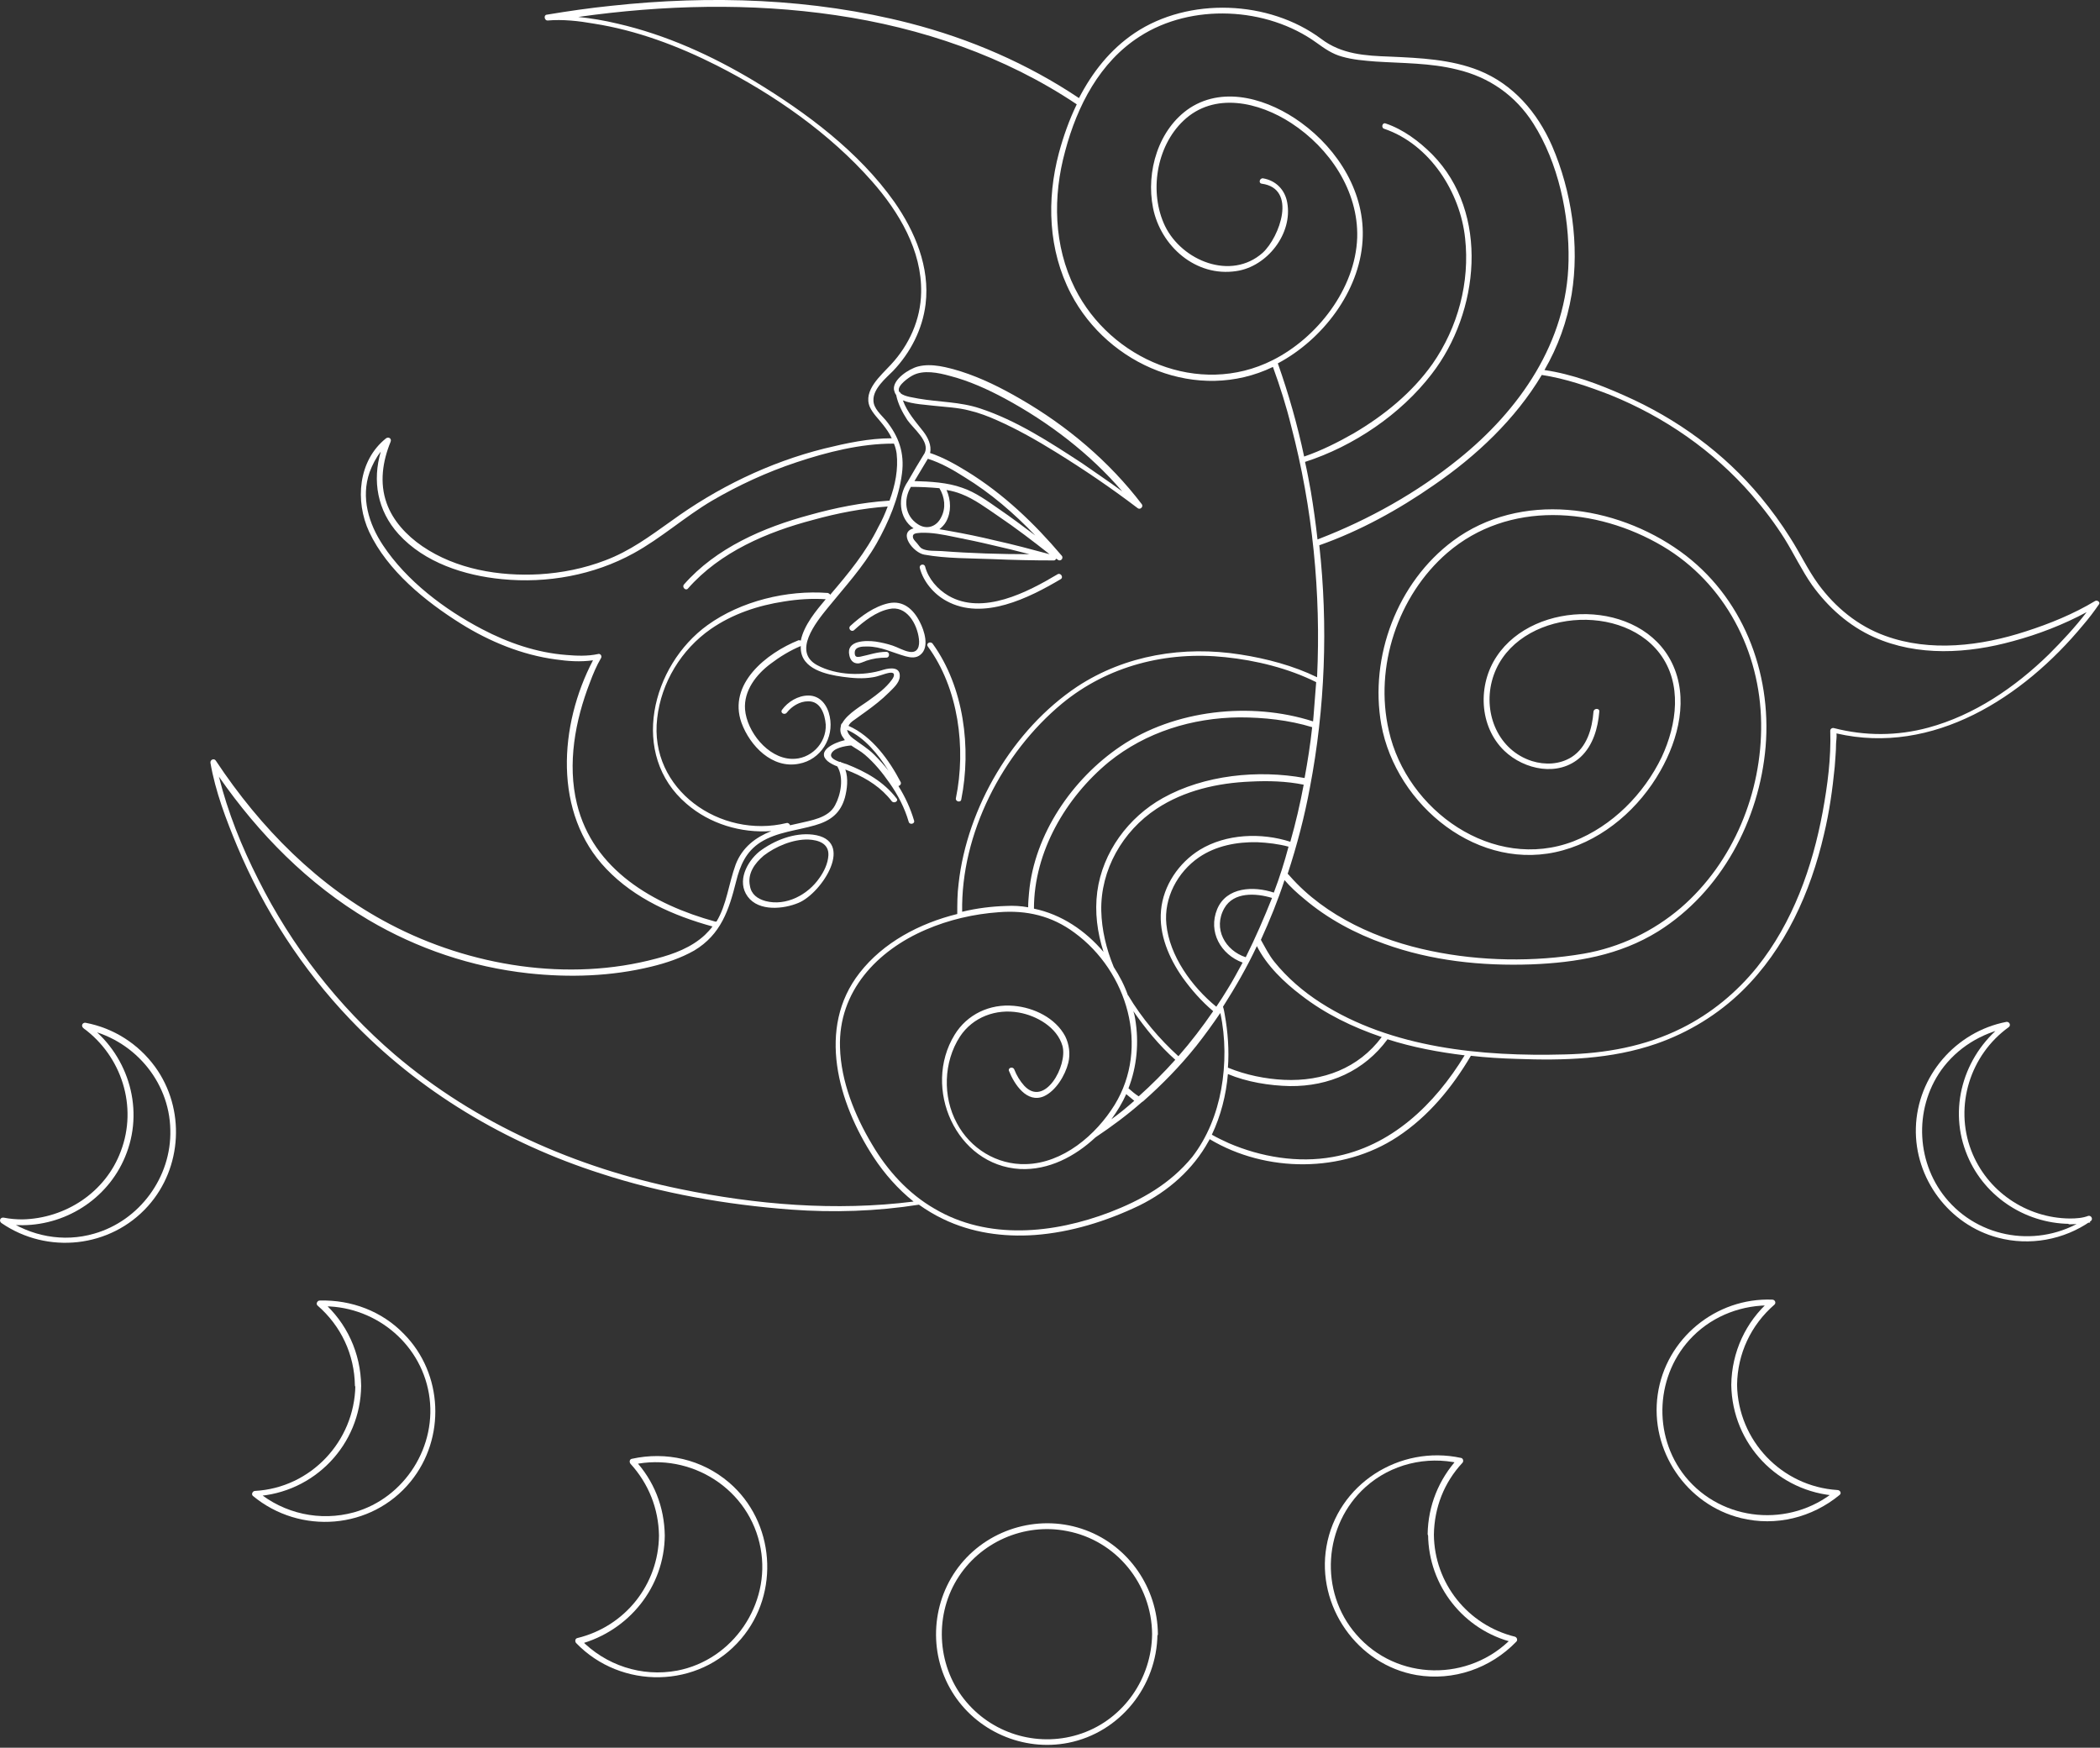 <?xml version="1.0" encoding="UTF-8"?> <svg xmlns="http://www.w3.org/2000/svg" width="471" height="392" viewBox="0 0 471 392" fill="none"><rect x="0" y="0" width="471" height="392" fill="#333333" stroke="none"/> <path d="M258.4 366.5C258.3 376.4 252.1 385.5 242.6 388.8C233.4 392 223.1 389.2 216.8 381.8C210.3 374.2 209.4 362.9 214.6 354.3C219.7 345.9 229.7 341.5 239.3 343.4C250.4 345.5 258.3 355.3 258.4 366.5C258.4 367.3 259.7 367.3 259.7 366.5C259.6 356.2 253.2 346.8 243.5 343.2C233.6 339.5 222.2 342.6 215.5 350.8C208.9 358.9 208.1 370.5 213.5 379.4C218.9 388.3 229.5 392.9 239.6 390.9C251.2 388.6 259.5 378.2 259.6 366.5C259.7 365.7 258.4 365.7 258.4 366.5Z" fill="white"></path> <path d="M321.6 344.2C321.7 338.1 323.9 332.5 328 328.1C328.3 327.8 328.2 327.1 327.7 327C313.9 324 299.9 332.9 297.5 346.9C295.2 360.2 304.4 373.4 317.7 375.7C326 377.1 334.3 374.2 340.1 368.2C340.4 367.9 340.3 367.3 339.8 367.1C329.2 364.5 321.7 355.1 321.6 344.2C321.6 343.4 320.3 343.4 320.3 344.2C320.4 355.7 328.3 365.7 339.5 368.4C339.4 368 339.3 367.7 339.2 367.3C329.6 377.3 313.3 377.1 304.2 366.6C295.8 357 296.8 342 306.3 333.5C312 328.4 319.9 326.5 327.3 328.2C327.2 327.8 327.1 327.5 327 327.1C322.7 331.8 320.3 337.7 320.2 344.1C320.3 345 321.5 345 321.6 344.2Z" fill="white"></path> <path d="M389.6 310.6C389.7 303.6 392.7 297.2 398 292.6C398.4 292.2 398.1 291.5 397.5 291.5C384.9 291 373.6 300.2 371.8 312.8C370 325.3 378.2 337.5 390.5 340.5C398.3 342.4 406.4 340.4 412.6 335.3C413.1 334.9 412.7 334.2 412.1 334.2C399.6 333.4 389.8 323.1 389.6 310.6C389.6 309.8 388.3 309.8 388.3 310.6C388.5 323.9 398.8 334.7 412.1 335.5C411.9 335.1 411.8 334.8 411.6 334.4C401.5 342.7 386.3 341.4 378 331.2C370.5 321.9 371.3 308.1 379.7 299.7C384.4 295 390.9 292.6 397.5 292.8C397.3 292.4 397.2 292.1 397 291.7C391.5 296.5 388.4 303.3 388.3 310.6C388.3 311.4 389.6 311.4 389.6 310.6Z" fill="white"></path> <path d="M464.2 273.3C454.5 273.2 445.6 267.2 442.1 258C438.3 248 441.9 236.6 450.5 230.4C451.1 230 450.7 229.1 450 229.2C438.6 231.4 430 241.4 429.7 253C429.4 264.3 437.1 274.7 448.1 277.6C455.2 279.5 462.9 278.1 468.9 273.9C469.5 273.5 469.1 272.6 468.4 272.7C467.1 273.2 465.7 273.3 464.2 273.3C463.4 273.3 463.4 274.6 464.2 274.6C465.8 274.6 467.3 274.4 468.8 274.2C468.6 273.8 468.5 273.4 468.3 273C458.5 279.8 445 278.4 437 269.4C429.8 261.3 429.1 248.9 435.4 240C439 235 444.4 231.7 450.4 230.5C450.2 230.1 450.1 229.7 449.9 229.3C440.9 235.9 436.9 247.7 440.9 258.3C444.5 268 453.9 274.4 464.2 274.5C465.1 274.6 465.1 273.4 464.2 273.3Z" fill="white"></path> <path d="M149.1 344.4C149 338 146.7 332.1 142.3 327.4C142.2 327.8 142.1 328.1 142 328.5C155 325.7 168.2 334 170.6 347.3C172.9 359.8 164.4 372.3 151.9 374.7C143.9 376.2 135.8 373.5 130.2 367.7C130.1 368.1 130 368.4 129.9 368.8C141.1 365.8 149 355.9 149.1 344.4C149.1 343.6 147.8 343.6 147.8 344.4C147.7 355.4 140.2 364.8 129.5 367.4C129 367.5 128.9 368.1 129.2 368.5C139.3 379 156.7 378.8 166.2 367.6C175 357.3 173.8 341.3 163.5 332.5C157.4 327.3 149.4 325.5 141.7 327.2C141.2 327.3 141.1 327.9 141.4 328.3C145.5 332.8 147.7 338.4 147.8 344.4C147.8 345.2 149.1 345.2 149.1 344.4Z" fill="white"></path> <path d="M81 310.8C80.9 303.5 77.8 296.7 72.3 291.9C72.1 292.3 72 292.6 71.8 293C83.6 292.6 94.2 300.9 96.2 312.6C98.2 324.3 90.8 336 79.4 339.2C71.8 341.3 63.7 339.5 57.7 334.5C57.5 334.9 57.4 335.2 57.2 335.6C70.5 334.9 80.9 324 81 310.8C81 310 79.7 310 79.7 310.8C79.5 323.3 69.7 333.7 57.2 334.4C56.7 334.4 56.3 335.1 56.7 335.5C67.3 344.3 83.3 343.1 92.1 332.3C100 322.6 99.4 308.1 90.6 299.2C85.7 294.1 78.8 291.5 71.7 291.7C71.2 291.7 70.8 292.4 71.2 292.8C76.5 297.4 79.5 303.8 79.6 310.8C79.8 311.6 81.1 311.6 81 310.8Z" fill="white"></path> <path d="M5.1 274.8C15.4 274.7 24.8 268.3 28.4 258.6C32.4 248 28.4 236.1 19.4 229.6C19.2 230 19.1 230.4 18.9 230.8C29.7 232.9 38 242.3 38.2 253.4C38.5 264 31.3 273.8 21.1 276.7C14.2 278.7 6.9 277.3 1 273.2C0.8 273.6 0.7 274 0.5 274.4C2.1 274.7 3.6 274.8 5.1 274.8C5.9 274.8 5.9 273.5 5.1 273.5C3.7 273.5 2.3 273.4 0.8 273.1C0.1 273 -0.3 273.8 0.3 274.3C10.6 281.4 24.8 279.9 33.2 270.5C40.9 261.9 41.6 248.7 34.8 239.3C31 234.1 25.5 230.6 19.2 229.4C18.5 229.3 18.1 230.1 18.7 230.6C27.3 236.9 30.9 248.2 27.1 258.2C23.7 267.4 14.7 273.3 5 273.5C4.3 273.6 4.3 274.8 5.1 274.8Z" fill="white"></path> <path d="M206.3 139.5C204.9 136.7 202.6 134.6 199.3 135.3C196.1 136 193.1 138.2 190.7 140.4C190.1 141 191 141.9 191.6 141.3C193.8 139.3 196.5 137.2 199.4 136.6C203.3 135.7 205.7 139.9 206.1 143.3C206.3 144.9 205.9 146.5 204 146.2C202.7 146 201.4 145.2 200.2 144.8C199 144.4 197.7 144.1 196.4 143.9C194.2 143.6 189.7 143.6 190.5 147C190.7 148 191.3 148.8 192.4 148.8C193 148.8 193.7 148.4 194.3 148.2C195.8 147.7 197.2 147.5 198.8 147.5C199.6 147.5 199.6 146.2 198.8 146.2C196.7 146.2 194.9 146.9 192.9 147.3C192.2 147.4 191.7 147.4 191.7 146.4C191.7 145 193.4 145 194.5 145C197.6 145 200.2 146.4 203.1 147.2C204.2 147.5 205.5 147.7 206.5 146.8C208.5 145.1 207.3 141.4 206.3 139.5Z" fill="white"></path> <path d="M204.9 118.501C201.3 119.501 204.9 124.001 207.3 124.401C212.3 125.301 217.6 125.201 222.6 125.401C227.2 125.601 231.7 125.701 236.3 125.701H236.4C236.6 125.701 236.8 125.501 236.9 125.301C237 125.401 237.1 125.401 237.2 125.501C237.5 125.801 237.9 125.701 238.1 125.501C238.3 125.301 238.4 124.901 238.1 124.601C232 117.401 225.1 110.801 217 105.801C214.4 104.201 211.6 102.601 208.6 101.601C209 99.901 208.1 98.101 207.1 96.801C205.3 94.501 203.5 92.501 202.5 89.801C204.7 90.701 208 90.801 209.4 91.001C212.1 91.301 214.9 91.401 217.5 92.101C219.6 92.601 221.7 93.401 223.7 94.301C228.2 96.301 232.6 98.801 236.8 101.401C243.1 105.301 249.3 109.501 255.2 114.001C255.5 114.201 255.8 114.101 256 113.901C256.2 113.701 256.3 113.401 256.1 113.101C248.8 103.501 239.3 95.501 228.9 89.501C224.6 87.001 220.2 84.801 215.5 83.301C212.5 82.401 209 81.401 205.9 82.201C203.9 82.701 200.2 85.101 200.5 87.401C200.6 87.801 200.7 88.201 201 88.601C201.4 90.601 202.4 92.501 203.5 94.201C204.9 96.201 208.6 99.001 207.4 101.601C206.1 103.701 204.8 105.901 203.6 108.001C201.2 111.501 201.6 116.301 204.9 118.501ZM201.7 87.901C201.6 87.801 201.6 87.701 201.6 87.601C201.3 86.401 203.9 84.601 204.7 84.201C207.1 82.901 210.5 83.601 213 84.301C217.3 85.401 221.5 87.301 225.4 89.401C235.2 94.701 244.4 101.701 251.7 110.201C248.7 108.001 245.7 106.001 242.7 103.901C235.5 99.201 228 94.301 219.8 91.601C215.3 90.101 210.6 90.201 206 89.401C205.2 89.201 202.9 89.001 202 88.201C201.9 88.001 201.8 87.901 201.7 87.901ZM211.2 123.601C209.9 123.501 207.9 123.701 206.7 123.001C206.4 122.801 206.1 122.401 205.8 122.001C205.5 121.601 205 121.201 204.8 120.701C204.5 119.601 205.4 119.601 206.5 119.501C209 119.401 211.5 119.901 213.9 120.401C216.9 121.001 219.8 121.601 222.7 122.301C225.4 122.901 228.2 123.601 230.9 124.301C224.4 124.301 217.7 124.101 211.2 123.601ZM223.1 121.201C219.8 120.401 216.4 119.701 213 119.101C212.3 119.001 211.5 118.801 210.7 118.701C211.3 118.201 211.8 117.701 212.2 117.001C213.4 114.801 213.3 112.201 212.3 109.901C213.5 110.101 214.6 110.401 215.6 110.801C218.5 111.901 221.3 114.001 223.8 115.701C227.8 118.401 231.6 121.301 235.4 124.301C231.3 123.201 227.2 122.101 223.1 121.201ZM208.1 102.901C211 103.801 213.8 105.401 216.3 107.001C222.2 110.601 227.4 115.101 232.2 120.101C229.5 118.101 226.9 116.101 224.1 114.201C221.5 112.401 218.8 110.401 215.8 109.401C212.5 108.201 208.6 108.001 205.1 107.901C206.1 106.201 207.1 104.601 208.1 102.901ZM204.3 109.201C206.4 109.201 208.6 109.301 210.7 109.501C211.9 111.501 212.2 113.901 211.1 116.001C210.1 118.101 207.9 118.901 205.9 117.601C202.9 115.701 202.6 112.001 204.3 109.201Z" fill="white"></path> <path d="M237.2 128.801C230.5 132.801 220.4 138.1 212.7 133.6C210.3 132.2 208.2 129.8 207.5 127.1C207.3 126.3 206.1 126.601 206.3 127.401C207.1 130.501 209.5 133.301 212.3 134.801C220.5 139.301 230.8 134.101 237.9 129.901C238.6 129.501 237.9 128.401 237.2 128.801Z" fill="white"></path> <path d="M208.1 145C215 154.4 216.7 167.8 214.4 179C214.2 179.8 215.5 180.1 215.6 179.3C217.9 167.8 216.2 154.1 209.2 144.4C208.7 143.7 207.6 144.3 208.1 145Z" fill="white"></path> <path d="M182.3 187.2C178.1 186.7 173.6 188.5 170.3 191C167.5 193.3 165.2 197.7 167.7 201.1C170.2 204.5 175.8 203.9 179.1 202.5C184.4 200.3 192 188.4 182.3 187.2ZM183.8 196.9C181.2 200.7 176.3 203.3 171.7 202.1C169.9 201.6 168.5 200.6 168.2 198.7C167.6 195.9 169.3 193.6 171.3 191.9C173.9 189.9 177.8 188.2 181.3 188.3C183.6 188.4 185.9 189.2 185.8 191.8C185.7 193.7 184.8 195.5 183.8 196.9Z" fill="white"></path> <path d="M469.9 134.8C465.1 137.7 459.7 139.9 454.4 141.6C444.3 144.9 432.9 146.3 422.8 142.6C416.7 140.4 411.6 136.2 407.8 131C405.4 127.7 403.7 124 401.5 120.6C399.5 117.4 397.3 114.4 394.9 111.5C386.7 101.6 376.1 93.9 364.3 88.7C358.7 86.2 352.6 83.9 346.4 83C349.4 77.8 351.5 72.1 352.5 66C354.3 55 352.5 42.9 348.1 32.7C344.8 25.2 339.4 18.9 331.7 15.8C325.4 13.3 318.5 13 311.8 12.7C306.2 12.5 300.9 12.2 296.3 8.7C284.6 0 266.6 -0.7 254.5 7.4C249 11.1 245 16.2 242 22C230.5 14.3 217.6 8.7 204 5.2C182.2 -0.4 159.3 -1.1 137.1 1.3C132.2 1.8 127.4 2.5 122.6 3.3C121.9 3.4 122.1 4.6 122.8 4.6C126.2 4.3 129.8 4.7 133.2 5.3C142.8 6.8 152.1 10.3 160.8 14.7C173.6 21.2 186.1 29.9 195.6 40.7C201.6 47.5 206.8 56.2 206.6 65.6C206.5 71.7 203.9 77.4 199.8 81.8C197.6 84.2 193.5 87.6 195.1 91.3C195.8 92.8 197 93.9 198 95.2C198.8 96.2 199.5 97.2 200 98.3C194.9 98.3 189.8 99.4 184.9 100.6C172.5 103.7 160.8 109.4 150.5 116.9C145.7 120.3 141.3 123.6 135.7 125.7C131 127.5 126 128.5 121 128.8C112 129.3 102.3 127.7 94.7 122.5C91.2 120.1 88.1 116.8 86.7 112.8C85.1 108.3 85.8 103.5 87.6 99.1C87.9 98.4 87.2 97.9 86.6 98.3C80.3 103.3 79.6 112.4 82.8 119.3C86.9 128 95.4 134.9 103.4 139.9C109.8 143.9 117.1 146.9 124.6 147.9C127.3 148.3 130.2 148.5 133 148.1C125.4 162.6 124 182.4 136 194.9C142.4 201.6 151.1 205.4 159.8 207.8C159.3 208.5 158.7 209.1 158.1 209.7C155.1 212.5 151.1 214 147.2 215C127.5 220.3 105.4 216.7 87.5 207.3C71.4 198.9 58.4 185.7 48.4 170.6C48 170 47.1 170.4 47.2 171.1C48.3 177.5 50.7 183.8 53.2 189.8C59.2 204.1 67.8 217.4 78.5 228.6C93.9 244.8 113.5 256.4 134.7 263.2C148.5 267.7 162.9 270.2 177.4 271.3C186.9 272 196.6 271.7 206.1 270.2C207.8 271.4 209.6 272.5 211.5 273.4C217.9 276.5 225 277.5 232.1 277C240.2 276.4 248.2 273.9 255.5 270.4C262 267.2 267.6 262.3 271.1 255.9C271.2 255.8 271.2 255.7 271.3 255.5C284 263.1 301.1 263.1 313.4 255C320.4 250.4 325.7 243.9 329.9 236.8C333.3 237.2 336.8 237.4 340.2 237.5C350.7 237.9 361.4 237.6 371.5 234.1C378.7 231.6 385.4 227.5 390.8 222.2C400.4 212.8 406.1 200.1 409.1 187.1C410.3 182.1 411 177.1 411.5 172C411.6 170.3 411.8 168.6 411.8 166.9C411.8 166.3 412 165.3 411.9 164.5C433.6 169.5 453.8 156.4 467.2 140.2C468.5 138.7 469.7 137.1 470.8 135.5C471.1 135.1 470.4 134.5 469.9 134.8ZM255.6 8.2C267.2 0.7 284.1 1.5 295.3 9.6C297.1 10.9 298.8 12.1 301 12.7C303.4 13.4 306 13.6 308.5 13.8C314.6 14.2 320.8 14.1 326.8 15.6C334 17.3 339.9 21.4 343.9 27.7C349.5 36.5 352 48.2 351.8 58.5C351.5 76.7 340.8 92 327.1 103C317.8 110.5 307.1 116.5 296 120.8C295.8 120.9 295.7 120.9 295.5 121C295.1 117.4 294.6 113.8 294 110.2C293.6 108 293.2 105.8 292.7 103.6C303.6 100.1 314.2 92.9 321.1 83.9C331.8 70.1 334.2 47.8 321.2 34.6C318.3 31.7 314.7 29 310.8 27.7C310 27.4 309.7 28.7 310.5 28.9C320.7 32.4 327.5 43.1 328.6 53.4C329.7 63.3 327 73.4 321.3 81.6C316.7 88.1 310.4 93.2 303.6 97.2C300.1 99.2 296.3 101.1 292.5 102.4C291 95.3 289 88.3 286.6 81.5C296.6 76.2 304.9 65.4 305.6 54C306.3 43.4 300.2 33.6 291.8 27.5C284.8 22.4 274.8 19.1 266.9 24.2C259.8 28.9 257 38.5 258.6 46.6C260.3 55.2 268.2 62.2 277.3 60.8C284.2 59.8 290 52.4 288.7 45.4C288.2 42.6 286.2 40.5 283.3 40C282.5 39.9 282.2 41.1 283 41.2C291 42.3 287 53.2 283.2 56.7C276.1 63 265.1 58.5 261.3 50.7C257.7 43.2 259.3 32.9 265.4 27.1C272.3 20.5 282.4 22.9 289.6 27.6C298.2 33.2 304.7 42.8 304.4 53.3C304 64.8 295.4 75.8 285.4 80.8C268.9 89.1 249.1 80.6 241.1 64.7C236.3 55.1 236.1 44.1 238.9 33.9C241.6 23.7 246.7 13.9 255.6 8.2ZM160.4 206.7C146.6 202.9 133 195.1 129.4 180.3C127.2 171.3 129 161.6 132.3 153.1C133 151.2 133.8 149.3 134.8 147.6C135.1 147.1 134.6 146.5 134.1 146.7C131.8 147.2 129.3 147.1 127 146.9C120.4 146.4 114 144.2 108.1 141.1C99.7 136.7 91.2 130.3 85.9 122.3C82.7 117.5 80.9 111.6 82.9 105.9C83.5 104.3 84.3 102.7 85.4 101.3C83.5 107.8 84.6 114.5 89.4 119.8C95.2 126.2 104.2 129.1 112.6 129.9C122.7 130.9 133.2 129 142.1 124.1C148.3 120.7 153.6 115.9 159.7 112.3C165.7 108.8 172 105.9 178.6 103.7C185.5 101.4 193 99.5 200.3 99.5C200.4 99.5 200.5 99.5 200.5 99.5C200.8 100.2 201 101 201.1 101.7C201.5 105.2 200.8 108.8 199.5 112.3C199.4 112.3 199.4 112.3 199.3 112.3C193.3 112.7 187.3 113.9 181.6 115.5C171.2 118.3 160.6 122.9 153.4 131.1C152.9 131.7 153.8 132.6 154.3 132C161.5 123.8 172.1 119.3 182.4 116.6C187.8 115.1 193.5 114 199.1 113.6C198.5 115.2 197.8 116.8 197 118.2C194.2 123.9 190.3 128.6 186.2 133.4C186.1 133.2 185.9 133.1 185.7 133C176.5 132.3 166.2 134.8 158.7 140.2C146.1 149.3 141.1 169.3 154 180.3C159.2 184.8 166.2 186.9 173 186.4C169.5 187.8 166.5 190 165 193.9C163.4 198.3 163 202.9 160.7 206.7C160.5 206.7 160.4 206.7 160.4 206.7ZM179.6 143.7C179.5 143.6 179.3 143.6 179.1 143.6C171.9 146.5 163.2 153.4 166.3 162.1C168.2 167.3 173.2 172.5 179.2 171.3C184.1 170.4 187.1 165.5 186.1 160.7C185.6 158.2 184 156 181.3 156C179 156 176.7 157.4 175.4 159.2C174.9 159.9 176 160.5 176.5 159.8C177.6 158.4 179.4 157.3 181.2 157.3C184 157.2 185 160.1 185.2 162.5C185.4 166.8 181.7 170.4 177.5 170.2C172.2 170 167.5 164.1 167.1 159.1C166.8 154.9 169.6 151.3 172.8 148.9C174.9 147.3 177.2 145.9 179.6 144.9C179.6 145.1 179.6 145.2 179.6 145.4C179.7 150.1 185.4 151.3 189 151.8C191.2 152.1 193.5 152.3 195.8 151.9C197.1 151.7 198.3 151.1 199.5 150.9C200.8 150.7 200.7 151.6 200 152.5C198.7 154.3 196.8 155.7 195 157C193.4 158.2 190.1 160 188.9 162.2C188.7 162.3 188.6 162.6 188.6 162.8C188.4 163.6 188.4 164.4 189 165.3C189.2 165.5 189.3 165.8 189.5 166C186.9 166.6 183.1 168.5 185.6 170.7C186.2 171.2 187 171.6 187.8 171.9C189.3 174.4 188.6 178.2 187.3 180.6C185.8 183.5 181.9 184 179 184.7C178.4 184.8 177.8 185 177.2 185.1C177.1 184.8 176.8 184.5 176.4 184.6C161.6 188.2 145.5 177.1 147.4 161.1C148.3 153.1 152.8 145.7 159.4 141.1C164.3 137.7 170 135.8 175.9 134.9C179 134.4 182.1 134.2 185.2 134.4C183.1 136.9 180.3 140.2 179.6 143.7ZM199.3 172.9C198.3 171.6 197.2 170.4 196.1 169.3C194.6 167.8 193 166.9 191.3 165.6C190.6 165.1 190.1 164.4 190 163.7C193.9 165.4 197 169.2 199.3 172.9ZM152.6 266.7C129.2 261.9 106.8 252.1 88.5 236.5C75.8 225.6 65.4 212.2 57.9 197.2C54.2 189.9 51.1 182.2 49.1 174.2C58 187 69.1 198.3 82.6 206.3C93.6 212.8 105.8 216.9 118.5 218.3C127.7 219.3 137.1 219 146.1 216.8C149.4 216 152.7 214.9 155.7 213.2C161.7 209.6 163.5 204.1 165.1 197.7C166 194.1 167.3 191 170.6 188.9C174.3 186.6 178.7 186.3 182.8 185.1C186.3 184.1 188.5 182.4 189.5 178.9C190 177 190.3 174.6 189.6 172.6C190.1 172.8 190.6 173 191.1 173.2C194.6 174.7 197.7 176.7 200 179.7C200.5 180.3 201.6 179.7 201.1 179.1C198.2 175.3 194.2 173.1 189.9 171.4C189.6 171.3 189.2 171.2 188.7 171C188.6 170.9 188.4 170.8 188.3 170.9C187.3 170.5 186.2 170 186.4 169.2C186.8 167.8 189.5 167.3 190.9 167.2C191.9 167.9 193.1 168.5 194 169.3C196.1 171.1 197.9 173.3 199.5 175.6C201.4 178.3 202.9 181.2 203.8 184.3C204 185.1 205.3 184.8 205 184C204.2 181.3 203 178.7 201.5 176.3C201.9 176.2 202.2 175.8 202 175.4C199.5 170.6 195.6 165.1 190.3 162.8C190.4 162.6 190.6 162.3 190.8 162.1C191.1 161.8 191.4 161.6 191.7 161.4C192.5 160.8 193.4 160.2 194.2 159.6C196 158.3 197.8 156.9 199.4 155.3C200.3 154.4 201.7 153.2 201.8 151.8C202 149.5 199.6 149.8 198.2 150.2C193.6 151.7 187.6 151.5 183.3 149.2C177.7 146.2 183 139.6 185.6 136.4C189.5 131.6 193.5 127.3 196.6 121.9C199.3 117.1 201.6 111.7 202.3 106.2C202.9 101.6 201.6 97.9 198.7 94.3C197.6 93 195.9 91.6 195.9 89.8C195.8 87.2 198.7 84.8 200.3 83.2C204.2 79.1 206.9 73.9 207.6 68.2C208.6 59.9 205.2 51.9 200.6 45.3C192.6 34 180.9 25.3 169.2 18.2C159.7 12.5 149.4 7.8 138.5 5.3C135.6 4.6 132.6 4.1 129.7 3.8C148.8 1.1 168.3 0.6 187.4 3.4C206.6 6.2 225.4 12.6 241.5 23.4C239.8 26.9 238.5 30.6 237.5 34.3C234.7 44.8 235.1 56.1 240.2 65.9C248.6 82 268.7 90.4 285.5 82.3C287.1 86.7 288.5 91.1 289.6 95.6C294.4 113.9 296.3 133 295.4 151.9C290.1 149.3 284 147.7 278.2 146.8C265.5 144.8 252.4 146.9 241.6 154C227.2 163.6 216.9 181.1 215 198.2C214.7 200.5 214.7 202.8 214.7 205C206.2 207.1 198.1 211.4 192.8 218.2C183.1 230.6 188 247.4 195.9 259.5C198.4 263.3 201.4 266.7 204.9 269.5C187.4 271.7 169.6 270.2 152.6 266.7ZM285.7 200.2C281.2 198.7 275.1 198.9 273 203.9C270.9 209 273.8 214.1 278.7 215.9C277.6 217.9 276.5 220 275.3 221.9C274.5 223.2 273.7 224.5 272.8 225.8C267.3 221.3 262.3 214.4 261.6 207.3C261 201.4 264.1 195.6 268.9 192.3C272.7 189.7 277.4 188.8 282 188.9C284.3 189 286.8 189.3 289 189.9C288.1 193.3 287 196.8 285.7 200.2ZM274.7 227.6C274.6 227 274.5 226.4 274.3 225.8C277.1 221.4 279.7 216.9 281.9 212.2C284.1 216.6 288.1 220.4 291.8 223.2C297.2 227.4 303.4 230.4 309.9 232.6C304.7 239.6 296.7 242.6 288 242.2C283.8 242 279.4 241.1 275.5 239.5C275.5 239.5 275.5 239.5 275.4 239.5C275.7 235.6 275.4 231.5 274.7 227.6ZM279.4 214.7C274.8 213.2 272 208.3 274.6 203.7C276.7 200 281.7 200.3 285.3 201.4C283.5 205.9 281.6 210.3 279.4 214.7ZM269.1 190.6C264.4 193.5 260.9 198.6 260.4 204.2C259.9 209.6 262.2 214.9 265.2 219.2C267.2 222 269.5 224.6 272.1 226.8C269.7 230.3 267.1 233.7 264.3 236.9C260.1 233.1 256.1 228.4 253 223.2V223.3C252.2 221 251.1 218.9 249.8 216.9C248.1 212.8 247.1 208.5 247 204.3C246.8 195.1 251.8 186.4 259.4 181.4C265.6 177.3 273.1 175.6 280.5 175.3C284.4 175.1 288.5 175.2 292.4 176C291.6 180.3 290.6 184.6 289.4 188.8C282.9 186.7 275 187 269.1 190.6ZM252.6 245.4C253.2 245.9 253.8 246.4 254.4 246.9C252.7 248.4 251 249.8 249.2 251.1L249.3 251C250.6 249.2 251.7 247.4 252.6 245.4ZM253.1 244.1C255 239.2 255.5 233.8 254.6 228.5C254.5 227.9 254.4 227.4 254.2 226.8C256.9 230.7 260 234.5 263.6 237.7C261 240.6 258.3 243.3 255.4 245.9C254.6 245.4 253.9 244.8 253.1 244.1ZM260.8 179C253.1 183.3 247.3 191.1 246.1 200C245.5 204.6 246.1 209.1 247.5 213.5C243.4 208.7 238.1 205.1 231.9 203.8C231.9 191.1 239 178.9 248.7 170.9C257 164.2 267.4 161 278 160.9C283.4 160.9 289.1 161.5 294.3 163.1C293.9 166.9 293.3 170.7 292.6 174.5C282.2 172.6 270.1 173.8 260.8 179ZM251.3 167.4C240.5 174.7 232 187.1 230.8 200.2C230.7 201.3 230.6 202.4 230.6 203.5C229 203.2 227.3 203.1 225.6 203.2C222.4 203.3 219.1 203.7 215.8 204.5C215.5 187 224.8 168.9 238.2 157.8C248.5 149.3 261.7 146 274.8 147.4C281.7 148.1 289 149.9 295.2 153C295 155.6 294.8 158.2 294.6 160.7C294.6 161.1 294.5 161.4 294.5 161.8C280.5 157.3 263.4 159.2 251.3 167.4ZM248.9 271.9C236.3 276.7 221.6 278.2 209.6 271.1C203.7 267.7 199 262.5 195.6 256.7C191.7 250.2 188.6 242.5 188.4 234.9C188 222.4 196.7 213.2 207.7 208.5C212.8 206.3 218.4 205 224 204.6C230.2 204.1 235.9 205.4 241 209.2C252.9 217.9 257.9 234.9 250 247.8C245.8 254.6 238.4 260.9 230.1 261.1C223.6 261.3 217.6 257.6 214.6 251.9C211.4 246 211.6 238.2 215.3 232.5C218.2 228.1 223.4 226.2 228.5 227.1C232.5 227.8 237.1 230.4 238.3 234.6C239.5 239 234.3 248.5 229.7 243.5C228.8 242.5 228 241.2 227.5 239.9C227.2 239.1 226 239.5 226.3 240.2C227.5 243.2 230.3 247.5 234.1 245.9C236.8 244.7 238.9 241.2 239.6 238.4C240.1 236.4 239.8 234.2 238.9 232.4C236.7 228.3 231.9 226 227.4 225.6C222 225.1 216.9 227.5 214.1 232.1C206.8 244 214.4 261.4 228.8 262.2C235.2 262.5 241.1 259.4 245.7 255.1C249.3 252.7 252.8 250.1 256.1 247.2C256.2 247.1 256.3 247.1 256.4 247C260.7 243.2 264.7 239.1 268.3 234.6C270.2 232.2 272 229.7 273.7 227.2C274.9 232.7 274.9 238.8 273.9 244.3C272.9 249.8 270.8 255.1 267.4 259.5C262.4 265.6 255.9 269.2 248.9 271.9ZM298.9 259.5C291.1 260.9 282.8 259.5 275.6 256.4C274.3 255.8 273 255.2 271.8 254.5C273.8 250.3 275 245.6 275.4 240.9C279.7 242.7 284.7 243.5 289.3 243.6C298.1 243.7 306 240.2 311.2 233.1C316.8 234.9 322.7 236 328.5 236.7C321.8 247.7 312 257.2 298.9 259.5ZM459.5 146.8C451.9 154.2 442.8 160.4 432.5 163.2C425.5 165.1 418.3 165.1 411.3 163.3C410.9 163.2 410.5 163.5 410.5 163.9C410.7 170 409.9 176.1 408.8 182.1C406.5 194.5 402.1 206.9 394.1 216.9C389.5 222.6 383.8 227.3 377.2 230.6C369 234.7 360 236.3 350.9 236.5C332.4 237 312.1 235.1 296.2 224.9C292.3 222.4 288.7 219.3 285.8 215.7C284.6 214.2 283.7 212.4 282.8 210.8C284.8 206.4 286.6 202 288.1 197.4C289.4 198.9 290.9 200.3 292.5 201.6C297.8 206.1 304 209.4 310.5 211.7C321 215.5 332.3 216.7 343.5 216.3C353.5 215.9 363.2 214.3 371.9 208.9C386.1 200 394.6 183.9 396 167.5C397.4 150.7 390.8 133.7 376.9 123.7C362.3 113.2 341 110.1 325.9 121.3C313.4 130.6 307.1 147.3 309.8 162.5C313.1 180.7 331.8 196 350.6 190.7C359.9 188.1 367.7 181.2 372.4 172.9C376.5 165.7 378.8 156.5 375 148.7C368 134.3 344.2 134.4 335.7 147.2C331.4 153.6 331.7 162.9 337.4 168.4C341.9 172.7 349.6 174.3 354.5 169.8C357.3 167.2 358.4 163.3 358.7 159.6C358.8 158.8 357.5 158.8 357.4 159.6C357.1 163.5 355.9 167.6 352.5 169.8C349.8 171.5 346.5 171.6 343.6 170.7C336.1 168.3 332.7 160.2 334.6 152.8C338.6 137.3 362.9 134.4 372.2 146.5C377.4 153.3 376.1 162.5 372.7 169.8C368.7 178.1 361.6 185.3 352.9 188.7C334.9 195.6 315.5 181.8 311.5 163.9C308.2 149.6 313.5 133.6 324.6 124C338.3 112.2 358 113.7 372.9 122.5C386.9 130.8 394.8 146.1 395 162.2C395.2 177.7 388.8 193.4 377 203.6C370.8 208.9 363.3 212.5 355.2 213.9C344.1 215.8 332 215.6 321 213.3C309.3 210.9 297.3 205.6 289.3 196.5C289.1 196.3 289 196.1 288.8 196C290.9 189.6 292.6 183.1 293.8 176.6C297.2 158.8 297.9 140.4 295.9 122.3C305 119.1 313.7 114.3 321.6 108.8C331.1 102.3 339.9 94 345.8 84.1C351.1 84.9 356.3 86.7 361.2 88.6C373.3 93.5 384.3 101.1 392.9 111C395.6 114.1 398.1 117.4 400.3 120.9C402.4 124.3 404.1 127.9 406.4 131.2C410 136.2 414.7 140.4 420.3 142.9C430.1 147.3 441.4 146.6 451.5 143.8C457.1 142.3 462.8 140.1 468 137.3C465.4 140.7 462.5 143.8 459.5 146.8Z" fill="white"></path> </svg> 